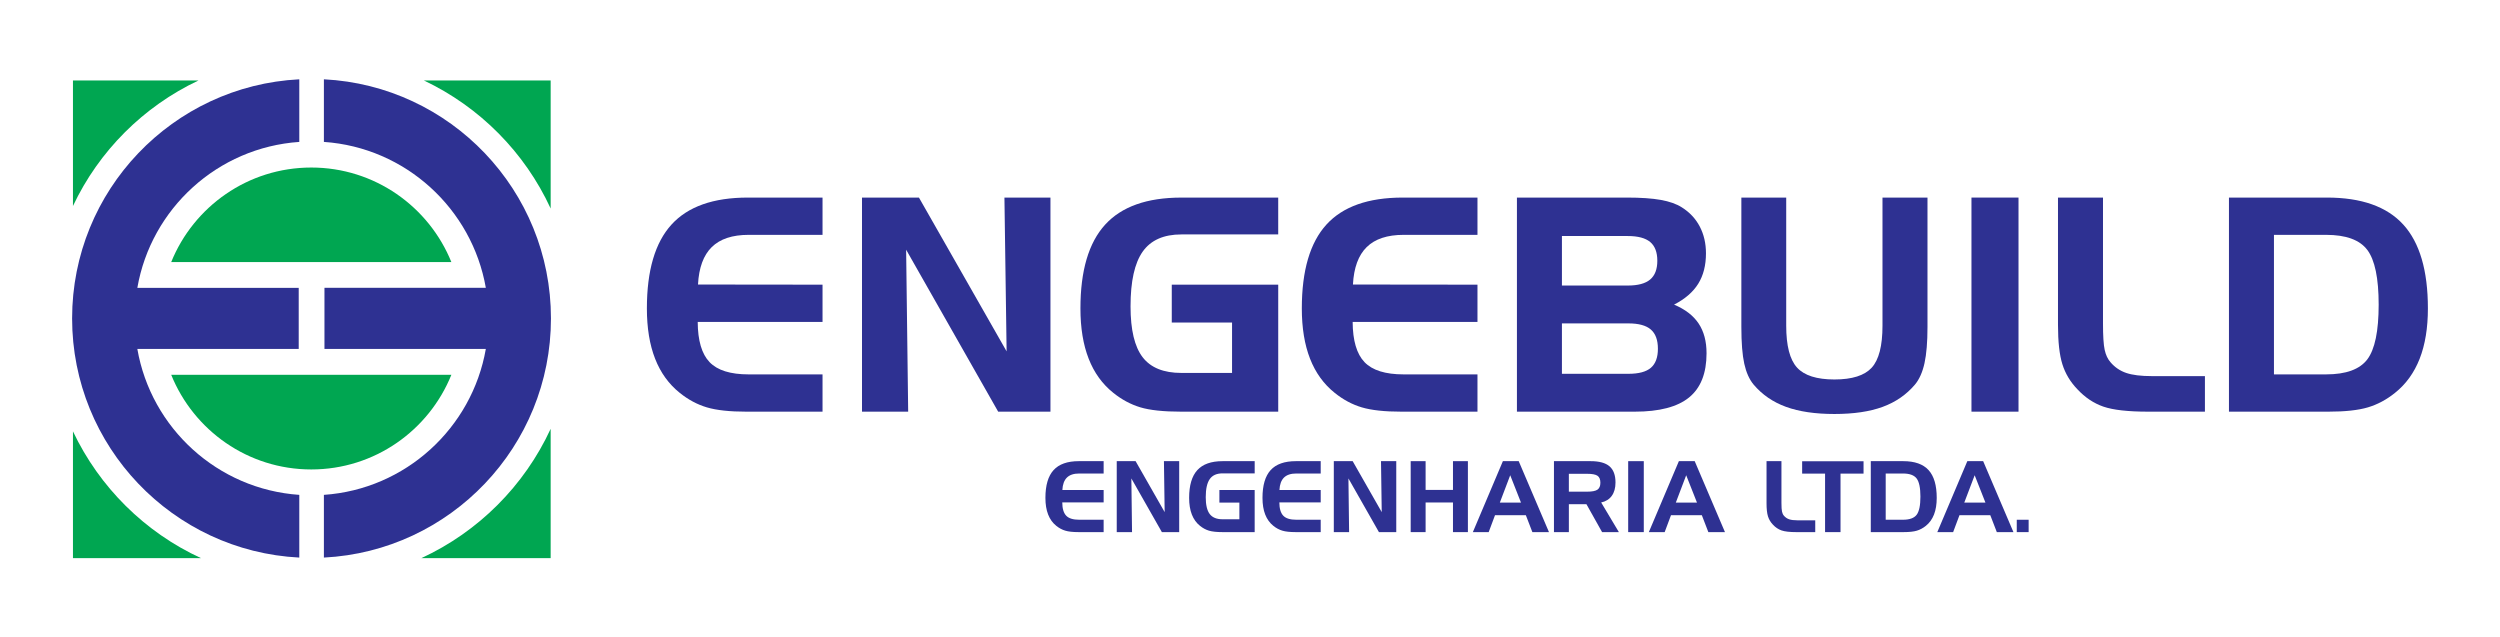 <?xml version="1.0" encoding="utf-8"?>
<!-- Generator: Adobe Illustrator 16.0.0, SVG Export Plug-In . SVG Version: 6.00 Build 0)  -->
<!DOCTYPE svg PUBLIC "-//W3C//DTD SVG 1.1//EN" "http://www.w3.org/Graphics/SVG/1.1/DTD/svg11.dtd">
<svg version="1.1" id="Layer_1" xmlns="http://www.w3.org/2000/svg" xmlns:xlink="http://www.w3.org/1999/xlink" x="0px" y="0px"
	 width="309.876px" height="79.013px" viewBox="0 0 309.876 79.013" style="enable-background:new 0 0 309.876 79.013;"
	 xml:space="preserve">
<g>
	<g>
		<path style="fill-rule:evenodd;clip-rule:evenodd;fill:#00A651;" d="M9.043,9.973h15.562c-6.823,3.22-12.343,8.738-15.562,15.562
			V9.973L9.043,9.973z M52.537,9.973h15.718v15.873C65.047,18.881,59.459,13.249,52.537,9.973L52.537,9.973z M68.254,53.153v16.029
			H52.223C59.289,65.921,64.991,60.22,68.254,53.153L68.254,53.153z M24.917,69.183H9.043V53.466
			C12.32,60.389,17.952,65.978,24.917,69.183L24.917,69.183z"/>
		<path style="fill-rule:evenodd;clip-rule:evenodd;fill:#2E3192;" d="M40.147,9.83c15.675,0.795,28.144,13.761,28.144,29.635
			c0,15.873-12.469,28.853-28.144,29.647v-7.773c10.114-0.694,18.355-8.271,20.072-18.086H40.217v-7.576h20.002
			c-1.717-9.816-9.958-17.393-20.072-18.087V9.83L40.147,9.83z M37.026,43.253H17.024c1.702,9.814,9.944,17.392,20.073,18.086v7.773
			C21.421,68.317,8.938,55.338,8.938,39.465c0-15.874,12.483-28.84,28.159-29.635v7.76c-10.129,0.694-18.371,8.271-20.073,18.087
			h20.002V43.253L37.026,43.253z"/>
		<path style="fill-rule:evenodd;clip-rule:evenodd;fill:#00A651;" d="M38.584,20.766c7.858,0,14.583,4.853,17.363,11.718h-8.54
			H29.76h-8.539C24.001,25.618,30.726,20.766,38.584,20.766L38.584,20.766z M55.948,46.456c-2.78,6.881-9.505,11.732-17.363,11.732
			s-14.583-4.852-17.363-11.732h8.539h17.647H55.948L55.948,46.456z"/>
	</g>
	<g>
		<path style="fill:#2E3192;" d="M92.792,29.11c-2.02,0-3.543,0.506-4.57,1.517c-1.028,1.011-1.596,2.558-1.704,4.64l15.435,0.018
			v4.622H86.482c0.012,2.31,0.502,3.972,1.47,4.981c0.967,1.012,2.581,1.518,4.841,1.518h9.16v4.621h-9.431
			c-2.081,0-3.717-0.178-4.907-0.533c-1.19-0.354-2.309-0.953-3.355-1.796c-1.359-1.083-2.379-2.494-3.059-4.233
			c-0.68-1.738-1.019-3.818-1.019-6.237c0-4.693,1.016-8.156,3.049-10.389c2.032-2.232,5.184-3.349,9.453-3.349h9.269v4.621H92.792z
			"/>
		<path style="fill:#2E3192;" d="M106.844,24.489h7.059l10.867,19.062L124.5,24.489h5.704v26.537h-6.48l-11.409-20.074l0.253,20.074
			h-5.723V24.489z"/>
		<path style="fill:#2E3192;" d="M145.241,39.978v-4.693h13.196v15.742h-12.005c-2.215,0-3.914-0.182-5.1-0.542
			s-2.296-0.956-3.33-1.787c-1.36-1.083-2.381-2.494-3.06-4.233c-0.681-1.738-1.021-3.818-1.021-6.237
			c0-4.682,1.021-8.141,3.06-10.38c2.04-2.238,5.19-3.357,9.45-3.357h12.005v4.567h-12.005c-2.19,0-3.788,0.71-4.793,2.13
			s-1.507,3.683-1.507,6.788c0,2.9,0.499,5,1.498,6.3s2.6,1.949,4.802,1.949h6.282v-6.246H145.241z"/>
		<path style="fill:#2E3192;" d="M173.972,29.11c-2.02,0-3.543,0.506-4.57,1.517c-1.028,1.011-1.596,2.558-1.704,4.64l15.435,0.018
			v4.622h-15.471c0.012,2.31,0.502,3.972,1.469,4.981c0.969,1.012,2.582,1.518,4.842,1.518h9.16v4.621h-9.431
			c-2.081,0-3.717-0.178-4.907-0.533c-1.191-0.354-2.309-0.953-3.355-1.796c-1.359-1.083-2.379-2.494-3.059-4.233
			c-0.68-1.738-1.02-3.818-1.02-6.237c0-4.693,1.017-8.156,3.049-10.389c2.033-2.232,5.185-3.349,9.454-3.349h9.269v4.621H173.972z"
			/>
		<path style="fill:#2E3192;" d="M202.628,51.026h-14.604V24.489h13.63c1.721,0,3.119,0.097,4.196,0.289s1.946,0.499,2.608,0.921
			c0.975,0.613,1.719,1.407,2.229,2.383c0.511,0.975,0.768,2.082,0.768,3.321c0,1.48-0.319,2.735-0.957,3.764
			c-0.638,1.029-1.637,1.893-2.997,2.591c1.373,0.577,2.387,1.356,3.042,2.338s0.984,2.211,0.984,3.691
			c0,2.479-0.723,4.306-2.167,5.479C207.917,50.439,205.672,51.026,202.628,51.026z M193.602,29.255v6.138h8.159
			c1.264,0,2.19-0.249,2.78-0.749c0.59-0.499,0.885-1.272,0.885-2.319c0-1.06-0.295-1.836-0.885-2.329s-1.517-0.74-2.78-0.74
			H193.602z M201.852,46.333c1.274,0,2.202-0.25,2.78-0.75c0.577-0.499,0.866-1.284,0.866-2.355c0-1.083-0.292-1.877-0.876-2.383
			s-1.507-0.759-2.771-0.759h-8.25v6.247H201.852z"/>
		<path style="fill:#2E3192;" d="M221.402,24.489v15.886c0,2.479,0.448,4.21,1.345,5.19c0.897,0.98,2.44,1.471,4.63,1.471
			c2.191,0,3.73-0.487,4.622-1.462c0.891-0.976,1.336-2.708,1.336-5.199V24.489h5.578v16.03c0,1.878-0.124,3.376-0.37,4.495
			c-0.247,1.119-0.641,2.004-1.183,2.654c-1.06,1.251-2.392,2.172-3.999,2.762c-1.605,0.59-3.601,0.885-5.984,0.885
			c-2.383,0-4.383-0.295-6.002-0.885s-2.957-1.511-4.016-2.762c-0.53-0.639-0.916-1.499-1.156-2.582s-0.361-2.605-0.361-4.567
			v-16.03H221.402z"/>
		<path style="fill:#2E3192;" d="M250.195,51.026h-5.831V24.489h5.831V51.026z"/>
		<path style="fill:#2E3192;" d="M266.243,51.026c-2.479,0-4.32-0.208-5.524-0.623c-1.203-0.415-2.28-1.135-3.23-2.158
			c-0.879-0.914-1.498-1.949-1.859-3.104c-0.361-1.156-0.542-2.781-0.542-4.875V24.489h5.579v15.597
			c0,1.554,0.068,2.646,0.207,3.276c0.138,0.633,0.376,1.141,0.713,1.525c0.529,0.627,1.18,1.072,1.949,1.336
			c0.771,0.266,1.836,0.397,3.195,0.397h6.57v4.405H266.243z"/>
		<path style="fill:#2E3192;" d="M276.28,24.489h12.149c4.271,0,7.425,1.116,9.459,3.349c2.033,2.232,3.051,5.695,3.051,10.389
			c0,2.419-0.341,4.499-1.02,6.237c-0.682,1.739-1.701,3.15-3.061,4.233c-1.047,0.843-2.166,1.441-3.357,1.796
			c-1.191,0.355-2.828,0.533-4.91,0.533H276.28V24.489z M288.32,29.11h-6.462v17.295h6.462c2.467,0,4.17-0.621,5.109-1.859
			c0.938-1.24,1.408-3.503,1.408-6.788c0-3.273-0.47-5.533-1.408-6.779C292.49,29.733,290.787,29.11,288.32,29.11z"/>
	</g>
	<g>
		<path style="fill:#2E3192;" d="M133.761,58.692c-0.67,0-1.174,0.168-1.515,0.502c-0.341,0.336-0.529,0.848-0.565,1.538
			l5.116,0.006v1.532h-5.128c0.004,0.766,0.167,1.315,0.487,1.65c0.32,0.336,0.855,0.502,1.604,0.502h3.036v1.533h-3.126
			c-0.689,0-1.231-0.059-1.626-0.178c-0.395-0.117-0.766-0.316-1.112-0.595c-0.451-0.358-0.789-0.827-1.014-1.403
			c-0.226-0.576-0.338-1.266-0.338-2.066c0-1.557,0.337-2.703,1.011-3.443c0.673-0.74,1.718-1.109,3.133-1.109h3.072v1.531H133.761z
			"/>
		<path style="fill:#2E3192;" d="M138.418,57.161h2.34l3.602,6.317l-0.09-6.317h1.891v8.795h-2.147l-3.782-6.654l0.084,6.654h-1.896
			V57.161z"/>
		<path style="fill:#2E3192;" d="M151.144,62.294v-1.556h4.373v5.218h-3.978c-0.734,0-1.298-0.061-1.69-0.18
			c-0.394-0.12-0.761-0.317-1.104-0.593c-0.45-0.358-0.788-0.827-1.014-1.403s-0.338-1.266-0.338-2.066
			c0-1.552,0.338-2.699,1.014-3.44c0.677-0.742,1.721-1.112,3.133-1.112h3.978v1.513h-3.978c-0.727,0-1.256,0.235-1.589,0.706
			s-0.499,1.221-0.499,2.25c0,0.961,0.165,1.657,0.496,2.088s0.861,0.646,1.592,0.646h2.082v-2.07H151.144z"/>
		<path style="fill:#2E3192;" d="M160.667,58.692c-0.669,0-1.174,0.168-1.515,0.502c-0.341,0.336-0.529,0.848-0.564,1.538
			l5.115,0.006v1.532h-5.127c0.004,0.766,0.166,1.315,0.486,1.65c0.32,0.336,0.855,0.502,1.604,0.502h3.036v1.533h-3.125
			c-0.69,0-1.232-0.059-1.627-0.178c-0.395-0.117-0.766-0.316-1.112-0.595c-0.45-0.358-0.788-0.827-1.014-1.403
			s-0.338-1.266-0.338-2.066c0-1.557,0.337-2.703,1.011-3.443s1.718-1.109,3.133-1.109h3.072v1.531H160.667z"/>
		<path style="fill:#2E3192;" d="M165.324,57.161h2.34l3.602,6.317l-0.09-6.317h1.891v8.795h-2.148l-3.781-6.654l0.084,6.654h-1.896
			V57.161z"/>
		<path style="fill:#2E3192;" d="M176.704,57.161v3.564h3.393v-3.564h1.849v8.795h-1.849v-3.674h-3.393v3.674h-1.849v-8.795H176.704
			z"/>
		<path style="fill:#2E3192;" d="M186.283,57.161h1.962l3.751,8.795h-2.058l-0.808-2.095h-3.823l-0.784,2.095h-1.962L186.283,57.161
			z M187.192,58.907l-1.286,3.387h2.62L187.192,58.907z"/>
		<path style="fill:#2E3192;" d="M192.613,57.161h4.553c1.061,0,1.839,0.213,2.334,0.639c0.494,0.428,0.741,1.096,0.741,2.005
			c0,0.675-0.152,1.225-0.458,1.651c-0.305,0.427-0.744,0.702-1.318,0.826l2.195,3.674h-2.082l-1.938-3.459h-2.179v3.459h-1.848
			V57.161z M196.728,58.728h-2.268v2.215h2.268c0.615,0,1.041-0.084,1.281-0.252c0.239-0.168,0.359-0.455,0.359-0.861
			c0-0.402-0.117-0.688-0.351-0.854C197.785,58.811,197.355,58.728,196.728,58.728z"/>
		<path style="fill:#2E3192;" d="M203.748,65.956h-1.934v-8.795h1.934V65.956z"/>
		<path style="fill:#2E3192;" d="M208.097,57.161h1.962l3.751,8.795h-2.059l-0.807-2.095h-3.824l-0.783,2.095h-1.963L208.097,57.161
			z M209.005,58.907l-1.285,3.387h2.62L209.005,58.907z"/>
		<path style="fill:#2E3192;" d="M222.66,65.956c-0.822,0-1.433-0.069-1.831-0.207c-0.399-0.138-0.757-0.376-1.071-0.715
			c-0.291-0.303-0.496-0.646-0.616-1.029c-0.119-0.383-0.179-0.922-0.179-1.615v-5.229h1.848v5.169c0,0.515,0.023,0.876,0.069,1.085
			c0.046,0.21,0.124,0.379,0.236,0.506c0.176,0.207,0.391,0.355,0.646,0.443c0.255,0.088,0.608,0.131,1.059,0.131H225v1.461H222.66z
			"/>
		<path style="fill:#2E3192;" d="M226.219,58.704h-2.842v-1.531h7.61v1.531h-2.854v7.252h-1.915V58.704z"/>
		<path style="fill:#2E3192;" d="M231.885,57.161h4.026c1.416,0,2.461,0.369,3.136,1.109c0.674,0.74,1.011,1.887,1.011,3.443
			c0,0.801-0.113,1.49-0.338,2.066c-0.226,0.576-0.563,1.045-1.014,1.403c-0.348,0.278-0.719,0.478-1.113,0.595
			c-0.395,0.119-0.938,0.178-1.627,0.178h-4.081V57.161z M235.876,58.692h-2.143v5.73h2.143c0.817,0,1.382-0.204,1.693-0.615
			c0.311-0.41,0.467-1.16,0.467-2.25c0-1.084-0.156-1.834-0.467-2.246C237.258,58.898,236.694,58.692,235.876,58.692z"/>
		<path style="fill:#2E3192;" d="M243.851,57.161h1.963l3.752,8.795h-2.059l-0.809-2.095h-3.822l-0.784,2.095h-1.962L243.851,57.161
			z M244.761,58.907l-1.287,3.387h2.621L244.761,58.907z"/>
		<path style="fill:#2E3192;" d="M249.978,64.423h1.472v1.533h-1.472V64.423z"/>
	</g>
</g>
</svg>
